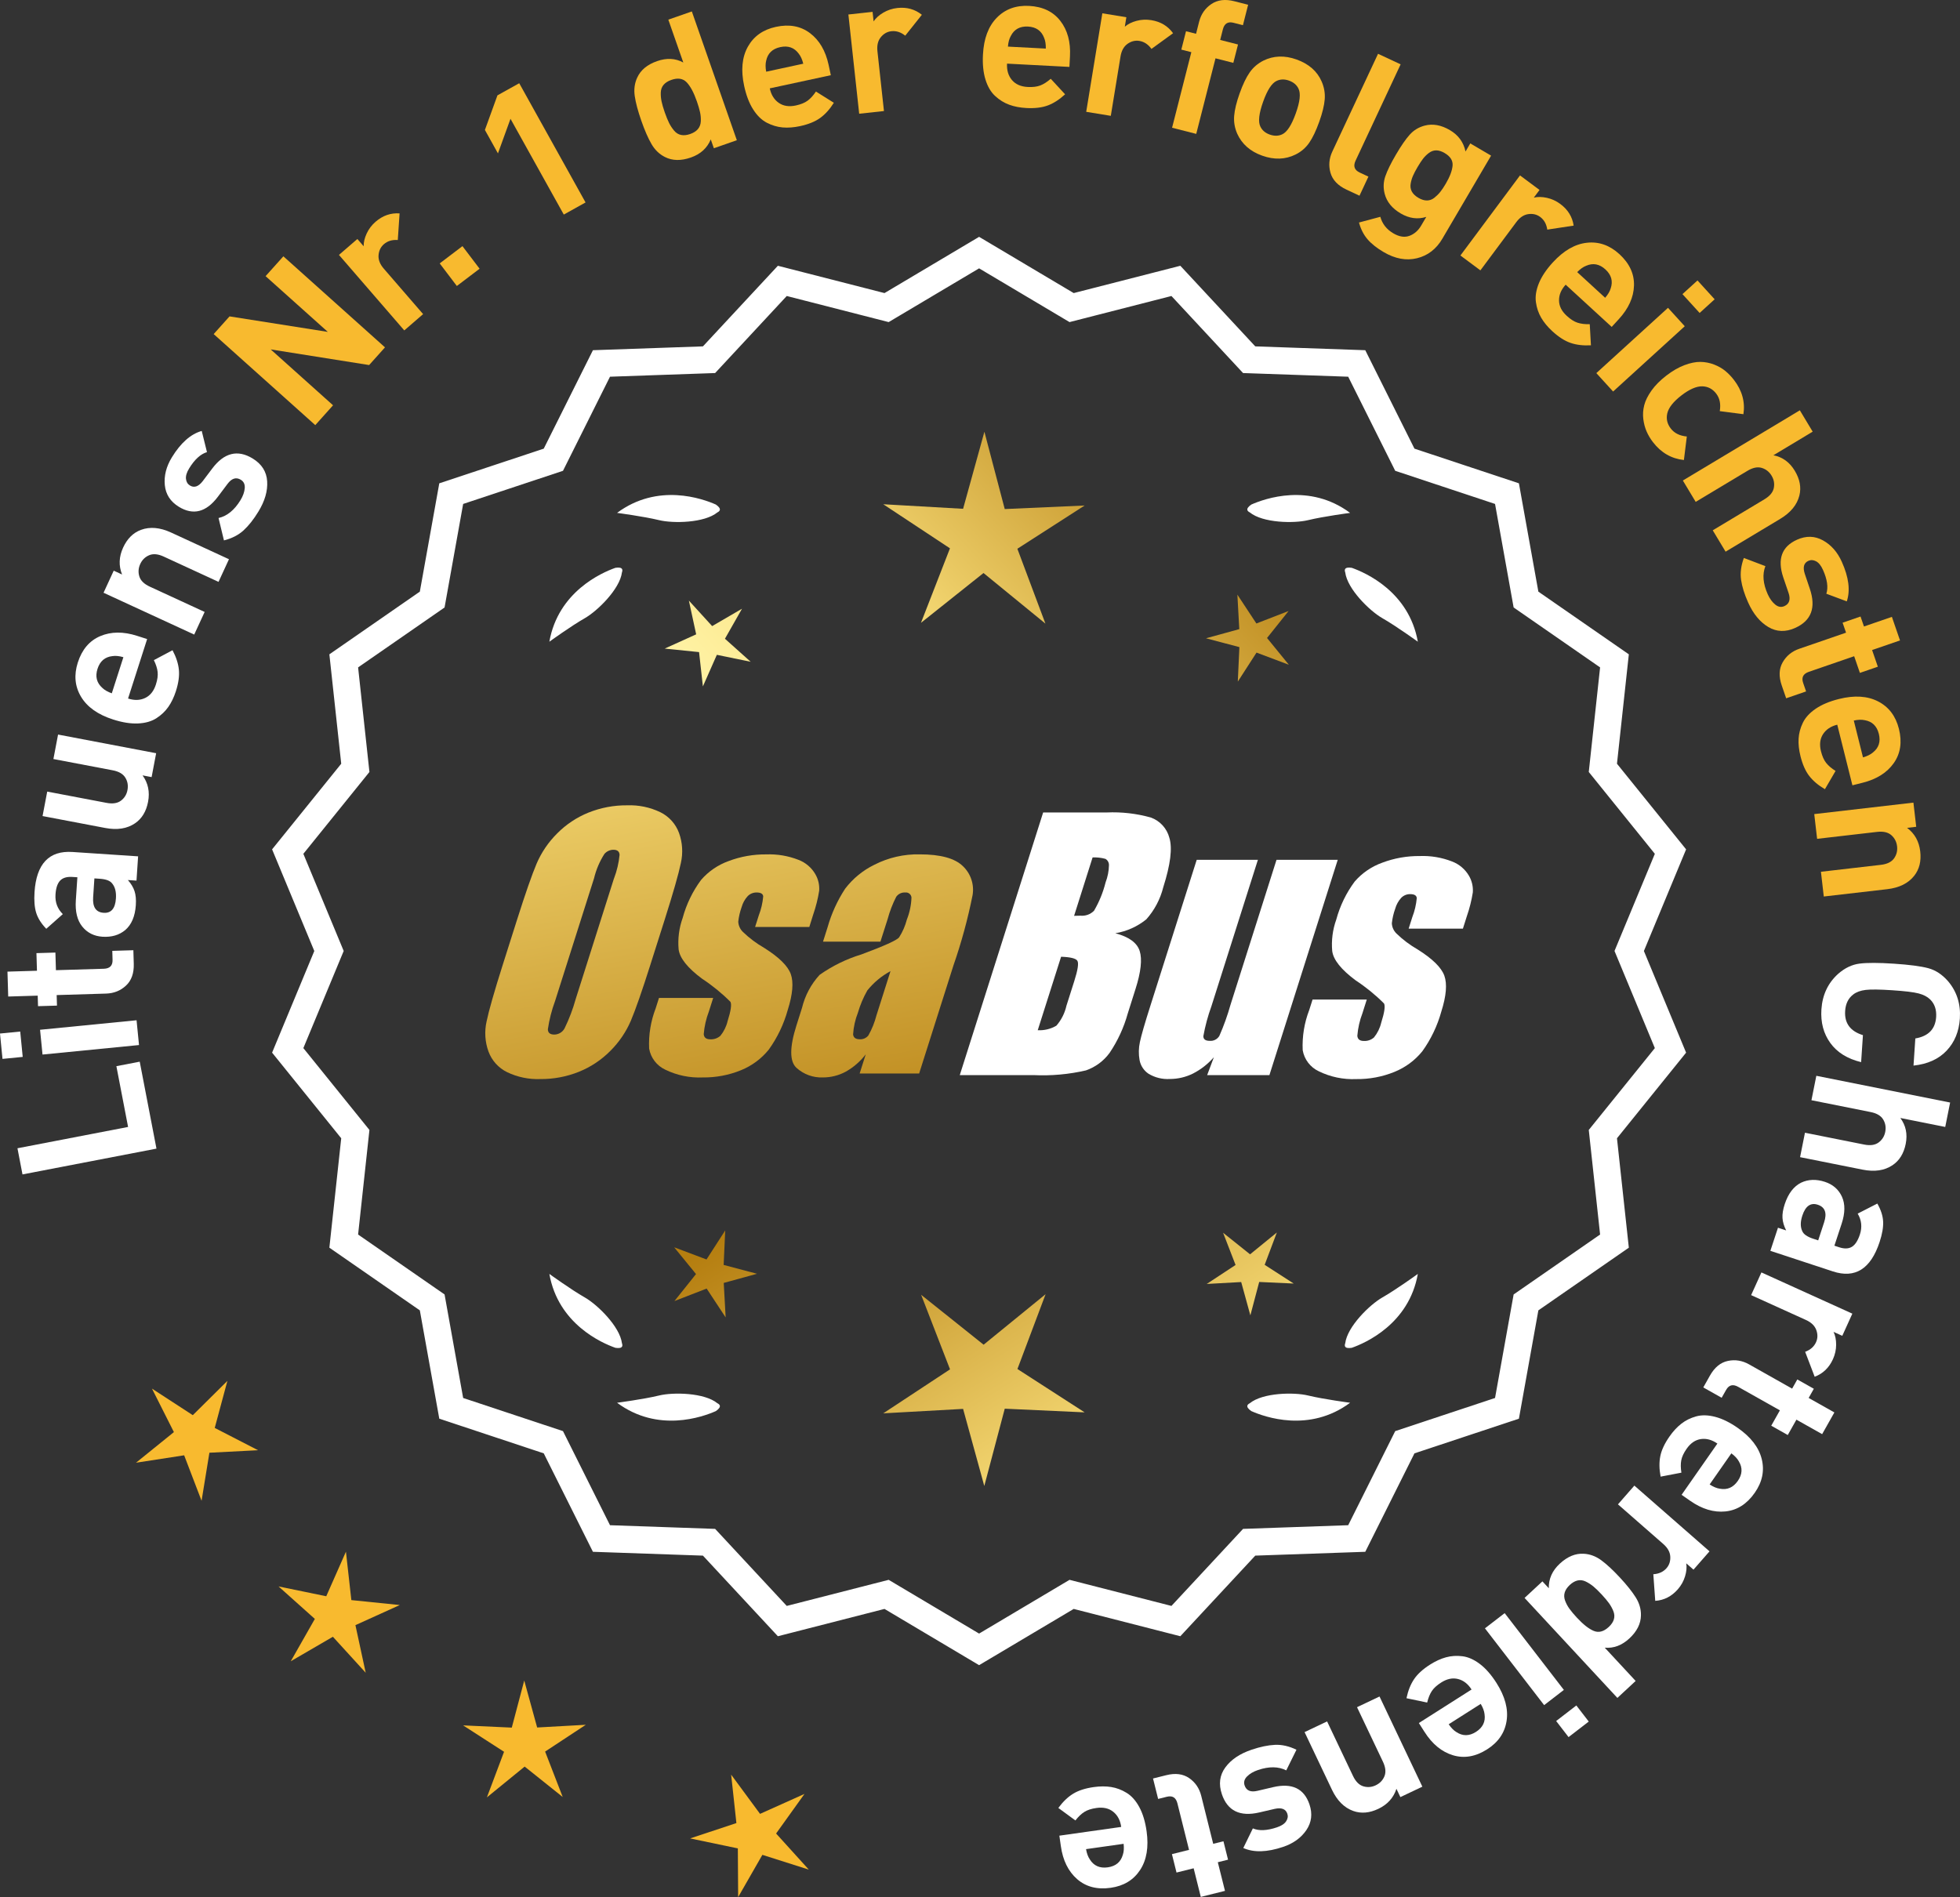 <?xml version="1.0" encoding="UTF-8"?>
<svg xmlns="http://www.w3.org/2000/svg" xmlns:xlink="http://www.w3.org/1999/xlink" id="Layer_2" data-name="Layer 2" viewBox="0 0 173.878 168.323">
  <rect x="0" y="0" width="173.878" height="168.323" fill="#333333" stroke="none"/>
  <defs>
    <style>
      .cls-1 {
        fill: url(#linear-gradient-8);
      }

      .cls-2 {
        fill: url(#linear-gradient-7);
      }

      .cls-3 {
        fill: url(#linear-gradient-5);
      }

      .cls-4 {
        fill: url(#linear-gradient-6);
      }

      .cls-5 {
        fill: url(#linear-gradient-9);
      }

      .cls-6 {
        fill: url(#linear-gradient-4);
      }

      .cls-7 {
        fill: url(#linear-gradient-3);
      }

      .cls-8 {
        fill: url(#linear-gradient-2);
      }

      .cls-9 {
        fill: url(#linear-gradient);
      }

      .cls-10 {
        fill: #f8ba2f;
      }

      .cls-11 {
        stroke: #fff;
        stroke-miterlimit: 10;
        stroke-width: .622px;
      }

      .cls-11, .cls-12 {
        fill: #fff;
      }
    </style>
    <linearGradient id="linear-gradient" x1="113.211" y1="194.003" x2="61.786" y2="111.484" gradientUnits="userSpaceOnUse">
      <stop offset="0" stop-color="#f9df7b"></stop>
      <stop offset=".279" stop-color="#b57e10"></stop>
      <stop offset=".323" stop-color="#c89d38"></stop>
      <stop offset=".417" stop-color="#efda86"></stop>
      <stop offset=".46" stop-color="#fff3a6"></stop>
      <stop offset=".642" stop-color="#f9df7b"></stop>
      <stop offset="1" stop-color="#b57e10"></stop>
    </linearGradient>
    <linearGradient id="linear-gradient-2" x1="126.459" y1="185.748" x2="75.034" y2="103.228" xlink:href="#linear-gradient"></linearGradient>
    <linearGradient id="linear-gradient-3" x1="147.986" y1="172.332" x2="96.561" y2="89.813" xlink:href="#linear-gradient"></linearGradient>
    <linearGradient id="linear-gradient-4" x1="47.774" y1="61.953" x2="79.466" y2="232.972" gradientUnits="userSpaceOnUse">
      <stop offset="0" stop-color="#f9df7b"></stop>
      <stop offset=".279" stop-color="#b57e10"></stop>
      <stop offset=".284" stop-color="#e5c25b"></stop>
      <stop offset=".286" stop-color="#f9df7b"></stop>
      <stop offset=".46" stop-color="#fff3a6"></stop>
      <stop offset=".642" stop-color="#f9df7b"></stop>
      <stop offset="1" stop-color="#b57e10"></stop>
    </linearGradient>
    <linearGradient id="linear-gradient-5" x1="60.282" y1="59.635" x2="91.974" y2="230.654" xlink:href="#linear-gradient-4"></linearGradient>
    <linearGradient id="linear-gradient-6" x1="72.907" y1="57.296" x2="104.599" y2="228.314" xlink:href="#linear-gradient-4"></linearGradient>
    <linearGradient id="linear-gradient-7" x1="52.221" y1="111.354" x2="117.997" y2="50.362" xlink:href="#linear-gradient"></linearGradient>
    <linearGradient id="linear-gradient-8" x1="30.002" y1="87.392" x2="95.778" y2="26.4" xlink:href="#linear-gradient"></linearGradient>
    <linearGradient id="linear-gradient-9" x1="37.057" y1="95.002" x2="102.834" y2="34.009" xlink:href="#linear-gradient"></linearGradient>
  </defs>
  <g id="Layer_1-2" data-name="Layer 1">
    <g>
      <g>
        <polygon class="cls-10" points="20.173 122.521 17.104 125.563 13.482 123.207 15.427 127.065 12.066 129.782 16.337 129.124 17.882 133.16 18.577 128.895 22.892 128.673 19.05 126.694 20.173 122.521"></polygon>
        <polygon class="cls-10" points="31.169 141.971 30.689 137.676 28.943 141.63 24.711 140.759 27.931 143.64 25.795 147.397 29.531 145.224 32.443 148.417 31.531 144.193 35.467 142.409 31.169 141.971"></polygon>
        <polygon class="cls-10" points="47.653 153.274 46.507 149.107 45.402 153.285 41.085 153.087 44.716 155.429 43.194 159.474 46.544 156.743 49.92 159.441 48.359 155.411 51.968 153.034 47.653 153.274"></polygon>
        <polygon class="cls-10" points="68.85 162.681 71.368 159.168 67.426 160.938 64.863 157.458 65.328 161.754 61.226 163.116 65.456 164.002 65.484 168.323 67.633 164.574 71.751 165.884 68.85 162.681"></polygon>
      </g>
      <path class="cls-11" d="M86.859,147.382l-8.345-4.961-9.405,2.409-6.61-7.111-9.703-.338-4.338-8.685-9.214-3.058-1.716-9.556-7.98-5.53,1.046-9.652-6.098-7.554,3.723-8.967-3.723-8.967,6.098-7.554-1.046-9.652,7.98-5.53,1.716-9.556,9.214-3.058,4.338-8.685,9.703-.338,6.61-7.111,9.405,2.409,8.345-4.961,8.345,4.961,9.405-2.409,6.61,7.111,9.703.338,4.338,8.685,9.214,3.058,1.716,9.556,7.98,5.53-1.046,9.652,6.098,7.554-3.723,8.967,3.723,8.967-6.098,7.554,1.046,9.652-7.98,5.53-1.716,9.556-9.214,3.058-4.338,8.685-9.703.338-6.61,7.111-9.405-2.409-8.345,4.961ZM78.789,140.506l8.07,4.797,8.07-4.797,9.095,2.329,6.392-6.877,9.383-.327,4.195-8.399,8.91-2.957,1.659-9.241,7.716-5.348-1.011-9.334,5.897-7.305-3.6-8.671,3.6-8.671-5.897-7.305,1.011-9.334-7.716-5.348-1.659-9.241-8.91-2.957-4.195-8.399-9.383-.327-6.392-6.877-9.095,2.329-8.07-4.797-8.07,4.797-9.095-2.329-6.392,6.877-9.383.327-4.195,8.399-8.91,2.957-1.659,9.241-7.716,5.348,1.011,9.334-5.897,7.305,3.6,8.671-3.6,8.671,5.897,7.305-1.011,9.334,7.716,5.348,1.659,9.241,8.91,2.957,4.195,8.399,9.383.327,6.392,6.877,9.095-2.329Z"></path>
      <g>
        <polygon class="cls-9" points="64.197 112.233 64.337 109.172 62.677 111.747 59.809 110.668 61.745 113.043 59.832 115.437 62.689 114.33 64.375 116.889 64.205 113.829 67.159 113.017 64.197 112.233"></polygon>
        <polygon class="cls-8" points="92.758 114.829 87.259 119.311 81.717 114.882 84.28 121.497 78.356 125.4 85.439 125.006 87.32 131.846 89.135 124.988 96.221 125.313 90.26 121.468 92.758 114.829"></polygon>
        <polygon class="cls-7" points="112.193 112.223 113.273 109.355 110.898 111.291 108.504 109.378 109.611 112.236 107.052 113.921 110.111 113.751 110.924 116.706 111.708 113.744 114.768 113.884 112.193 112.223"></polygon>
      </g>
      <g>
        <path class="cls-12" d="M110.867,124.508c-.114.057-.184.124-.207.201-.001.001-.002.002-.003.003.001 0.0.001 0.0.002.001-.036.131.066.291.35.488,1.179.524,5.149,1.947,8.764-.74,0,0-2.348-.308-3.726-.643-1.249-.304-4.027-.256-5.179.691Z"></path>
        <path class="cls-12" d="M119.327,119.469c0.0.001-0.0.003,0,.004.001-0.0.001-0.0.002-.001.063.12.248.166.589.115,1.217-.428,5.08-2.121,5.862-6.557,0,0-1.918,1.389-3.15,2.091-1.117.637-3.103,2.579-3.29,4.059-.043.12-.049.217-.013.288Z"></path>
      </g>
      <g>
        <path class="cls-12" d="M63.648,124.508c.114.057.184.124.207.201.001.001.002.002.003.003-.001 0-.001 0-.002.001.036.131-.066.291-.35.488-1.179.524-5.149,1.947-8.764-.74,0,0,2.348-.308,3.726-.643,1.249-.304,4.027-.256,5.179.691Z"></path>
        <path class="cls-12" d="M55.188,119.469c-0.0.001 0.0.003,0,.004-.001-0-.001-0-.002-.001-.063.12-.248.166-.589.115-1.217-.428-5.08-2.121-5.862-6.557,0,0,1.918,1.389,3.15,2.091,1.117.637,3.103,2.579,3.29,4.059.043.12.049.217.013.288Z"></path>
      </g>
      <g>
        <path class="cls-12" d="M63.648,45.46c.114-.057.184-.124.207-.201.001-.001.002-.002.003-.003-.001-0-.001-0-.002-.001.036-.131-.066-.291-.35-.488-1.179-.524-5.149-1.947-8.764.74,0,0,2.348.308,3.726.643,1.249.304,4.027.256,5.179-.691Z"></path>
        <path class="cls-12" d="M55.188,50.498c-0-.001 0-.003,0-.004-.001 0-.001 0-.002.001-.063-.12-.248-.166-.589-.115-1.217.428-5.08,2.121-5.862,6.557,0,0,1.918-1.389,3.15-2.091,1.117-.637,3.103-2.579,3.29-4.059.043-.12.049-.217.013-.288Z"></path>
      </g>
      <g>
        <path class="cls-12" d="M110.867,45.46c-.114-.057-.184-.124-.207-.201-.001-.001-.002-.002-.003-.003.001-0.0.001-0.0.002-.001-.036-.131.066-.291.35-.488,1.179-.524,5.149-1.947,8.764.74,0,0-2.348.308-3.726.643-1.249.304-4.027.256-5.179-.691Z"></path>
        <path class="cls-12" d="M119.327,50.498c0-.001-0-.003,0-.004.001 0.0.001 0.0.002.001.063-.12.248-.166.589-.115,1.217.428,5.08,2.121,5.862,6.557,0,0-1.918-1.389-3.15-2.091-1.117-.637-3.103-2.579-3.29-4.059-.043-.12-.049-.217-.013-.288Z"></path>
      </g>
      <g id="Group_4" data-name="Group 4">
        <g id="Group_1" data-name="Group 1">
          <path id="Path_1" data-name="Path 1" class="cls-6" d="M57.7,85.59c-.743,2.341-1.321,3.999-1.734,4.975-.429.998-1.045,1.904-1.814,2.67-.793.803-1.741,1.435-2.787,1.858-1.09.438-2.256.658-3.431.648-1.017.039-2.027-.171-2.945-.611-.769-.376-1.363-1.035-1.657-1.839-.308-.854-.365-1.778-.165-2.663.198-.958.677-2.638,1.438-5.039l1.265-3.987c.743-2.341,1.321-3.999,1.734-4.975.429-.998,1.045-1.904,1.814-2.67.793-.803,1.741-1.435,2.787-1.858,1.091-.437,2.256-.656,3.431-.646,1.017-.039,2.027.171,2.945.611.768.377,1.362,1.036,1.657,1.84.308.854.365,1.778.165,2.663-.198.958-.677,2.637-1.438,5.037l-1.266,3.986ZM54.474,77.932c.255-.669.42-1.369.49-2.082-.014-.303-.197-.454-.548-.454-.305.003-.593.136-.794.366-.426.665-.737,1.397-.922,2.166l-3.456,10.883c-.3.811-.515,1.65-.64,2.506,0,.319.194.476.565.476.383-.001.734-.212.915-.548.408-.836.739-1.708.988-2.604l3.398-10.71.003.003Z"></path>
          <path id="Path_2" data-name="Path 2" class="cls-3" d="M71.797,82.249h-4.81l.329-1.035c.208-.538.339-1.102.391-1.676-.018-.234-.216-.351-.592-.351-.295-.003-.578.115-.785.325-.254.277-.438.611-.538.973-.15.416-.25.849-.298,1.289.015.339.158.661.399.9.569.552,1.206,1.031,1.894,1.425,1.317.827,2.106,1.604,2.367,2.33.259.728.172,1.789-.271,3.182-.35,1.263-.919,2.454-1.683,3.518-.654.81-1.504,1.439-2.469,1.829-1.077.439-2.23.656-3.393.64-1.148.051-2.29-.186-3.322-.691-.755-.353-1.289-1.052-1.43-1.873-.055-1.217.143-2.433.582-3.57l.293-.922h4.808l-.384,1.21c-.246.642-.398,1.316-.454,2.001.022.307.216.461.574.461.33.02.655-.092.903-.311.308-.381.527-.826.64-1.302.289-.911.373-1.482.251-1.712-.764-.766-1.605-1.451-2.509-2.045-1.291-.958-1.987-1.829-2.088-2.612-.083-.943.039-1.893.359-2.784.329-1.218.883-2.363,1.634-3.376.659-.761,1.503-1.338,2.45-1.676,1.062-.401,2.19-.6,3.325-.589.978-.037,1.953.127,2.864.483.631.24,1.16.689,1.498,1.273.258.444.376.955.34,1.467-.114.719-.291,1.427-.53,2.114l-.348,1.111v-.008Z"></path>
          <path id="Path_3" data-name="Path 3" class="cls-4" d="M78.108,83.548h-5.095l.406-1.28c.343-1.213.869-2.366,1.559-3.42.686-.899,1.573-1.626,2.59-2.122,1.245-.636,2.629-.953,4.027-.922,1.836,0,3.11.347,3.822,1.042.696.657,1.021,1.616.867,2.561-.422,2.122-.99,4.212-1.701,6.255l-3.043,9.588h-5.279l.542-1.701c-.481.626-1.083,1.149-1.771,1.536-.626.339-1.326.515-2.038.512-.862.033-1.703-.275-2.341-.856-.611-.57-.611-1.82,0-3.75l.498-1.571c.264-1.09.8-2.096,1.558-2.923,1.131-.798,2.383-1.411,3.707-1.814,2.019-.75,3.134-1.252,3.343-1.508.313-.488.546-1.023.691-1.584.247-.621.386-1.28.41-1.948-.017-.269-.248-.473-.517-.457-.011.001-.021.002-.032.003-.317-.024-.622.121-.805.381-.322.631-.577,1.295-.761,1.979l-.638,1.997ZM78.999,86.167c-.793.427-1.493,1.009-2.056,1.712-.356.627-.637,1.293-.838,1.986-.24.612-.383,1.257-.424,1.913.033.285.223.432.582.432.297.022.586-.104.772-.337.316-.559.557-1.156.717-1.778l1.247-3.928Z"></path>
        </g>
        <g id="Group_3" data-name="Group 3">
          <path id="Path_7" data-name="Path 7" class="cls-12" d="M92.535,72.087h5.641c1.319-.059,2.639.092,3.91.446.817.29,1.437.967,1.654,1.807.278.907.098,2.367-.542,4.379-.264,1.057-.78,2.035-1.503,2.849-.794.644-1.742,1.07-2.751,1.236,1.207.319,1.928.841,2.162,1.576s.11,1.862-.373,3.376l-.684,2.162c-.345,1.246-.89,2.429-1.613,3.501-.526.72-1.258,1.262-2.1,1.554-1.523.352-3.088.492-4.649.417h-6.541l7.396-23.304h-.007ZM94.134,84.885l-2.073,6.522c.579.032,1.154-.108,1.654-.402.44-.507.747-1.115.893-1.771l.691-2.173c.318-.999.411-1.603.278-1.814-.132-.212-.611-.329-1.445-.359l.003-.004ZM96.928,76.076l-1.642,5.183c.245-.011.435-.014.57-.014.446.042.887-.119,1.2-.44.459-.785.804-1.631,1.024-2.513.188-.49.289-1.008.3-1.532.004-.229-.116-.442-.314-.556-.368-.102-.75-.144-1.131-.126l-.007-.002Z"></path>
          <path id="Path_8" data-name="Path 8" class="cls-12" d="M118.675,76.29l-6.061,19.1h-5.523l.596-1.588c-.519.596-1.147,1.088-1.851,1.449-.638.318-1.342.484-2.056.483-.66.041-1.318-.12-1.885-.461-.422-.281-.712-.723-.801-1.222-.094-.527-.084-1.068.03-1.591.114-.552.428-1.65.951-3.288l4.09-12.884h5.428l-4.126,12.997c-.313.861-.551,1.747-.713,2.648,0,.278.183.417.56.417.344.031.676-.137.856-.432.396-.901.729-1.829.995-2.776l4.079-12.854h5.428l.003.003Z"></path>
          <path id="Path_9" data-name="Path 9" class="cls-12" d="M129.776,82.395h-4.81l.329-1.035c.208-.538.339-1.102.391-1.676-.018-.234-.216-.351-.592-.351-.295-.003-.578.115-.784.325-.254.277-.438.611-.538.973-.15.416-.249.848-.297,1.287.015.339.158.661.399.9.569.553,1.205,1.032,1.893,1.426,1.317.827,2.106,1.604,2.367,2.33.259.728.172,1.789-.271,3.182-.35,1.263-.919,2.454-1.683,3.518-.654.809-1.504,1.439-2.469,1.829-1.077.439-2.23.656-3.393.64-1.148.051-2.29-.186-3.322-.691-.755-.353-1.289-1.052-1.43-1.873-.055-1.217.143-2.433.582-3.57l.293-.922h4.81l-.384,1.211c-.246.642-.398,1.316-.454,2.001.022.307.216.461.574.461.33.02.655-.092.903-.311.308-.381.527-.826.64-1.302.289-.911.373-1.482.251-1.712-.764-.766-1.605-1.451-2.509-2.045-1.291-.958-1.987-1.829-2.088-2.612-.083-.943.039-1.893.359-2.784.329-1.218.883-2.363,1.634-3.376.659-.761,1.503-1.338,2.45-1.676,1.062-.401,2.19-.6,3.325-.589.978-.037,1.953.127,2.864.483.632.239,1.163.689,1.503,1.273.258.444.376.955.34,1.467-.114.719-.291,1.427-.53,2.114l-.351,1.108-.004-.005Z"></path>
        </g>
      </g>
      <g>
        <path class="cls-12" d="M12.396,94.201l1.485,7.712-11.886,2.289-.446-2.321,9.814-1.891-1.038-5.392,2.07-.399Z"></path>
        <path class="cls-12" d="M1.794,91.525l.221,2.25-1.793.177-.222-2.25,1.794-.177ZM12.115,90.524l.217,2.199-8.56.844-.218-2.199,8.561-.844Z"></path>
        <path class="cls-12" d="M11.831,84.308l.036,1.207c.024.838-.205,1.483-.691,1.934-.483.451-1.073.687-1.765.708l-4.384.132.028.935-1.682.05-.028-.934-2.617.078-.066-2.209,2.617-.078-.046-1.563,1.682-.05.047,1.563,4.247-.127c.533-.016.792-.279.776-.789l-.023-.799,1.869-.056Z"></path>
        <path class="cls-12" d="M12.252,75.979l-.143,2.154-.764-.05c.285.325.482.654.59.985.109.331.148.745.114,1.242-.065.984-.375,1.719-.93,2.204-.541.453-1.219.652-2.034.598-.746-.05-1.342-.35-1.788-.902-.445-.552-.636-1.326-.57-2.321l.137-2.052-.441-.029c-.485-.032-.848.075-1.085.32-.238.246-.377.656-.414,1.233-.047.69.17,1.272.649,1.747l-1.467,1.3c-.445-.461-.744-.932-.894-1.414-.149-.481-.199-1.095-.149-1.842.166-2.51,1.29-3.697,3.37-3.558l5.818.386ZM8.849,77.968l-.475-.031-.111,1.679c-.059.871.252,1.329.932,1.374.667.044,1.03-.38,1.089-1.273.038-.577-.074-1.021-.337-1.334-.178-.239-.543-.377-1.098-.414Z"></path>
        <path class="cls-12" d="M13.853,66.829l-.403,2.121-.803-.153c.494.682.656,1.463.489,2.343-.162.857-.549,1.494-1.157,1.908-.703.478-1.583.616-2.641.415l-5.562-1.057.413-2.171,5.26,1c.546.104.974.038,1.284-.197.31-.235.502-.548.575-.937.077-.401.015-.768-.188-1.1-.201-.333-.575-.551-1.121-.655l-5.261-1.0.413-2.171,8.701,1.655Z"></path>
        <path class="cls-12" d="M13.053,56.701l-1.693,5.277c.562.18,1.066.164,1.516-.049.449-.213.767-.611.953-1.193.14-.432.19-.805.154-1.12-.035-.315-.146-.663-.333-1.045l1.655-.879c.32.602.507,1.177.563,1.725.056.548-.032,1.183-.263,1.906-.174.54-.398,1.006-.674,1.4-.275.394-.629.729-1.064,1.007-.434.277-.977.43-1.628.459-.652.029-1.388-.088-2.209-.352-1.349-.433-2.297-1.106-2.842-2.019-.546-.913-.641-1.926-.285-3.037.371-1.155,1.035-1.936,1.993-2.342s2.048-.415,3.266-.023l.891.286ZM10.947,58.31c-.371-.107-.693-.139-.969-.097-.666.072-1.108.448-1.326,1.128-.219.68-.077,1.243.422,1.689.199.195.481.357.844.485l1.029-3.205Z"></path>
        <path class="cls-12" d="M20.312,49.619l-.926,2.007-4.863-2.243c-.504-.233-.935-.272-1.293-.119-.356.153-.619.41-.786.77-.171.371-.197.741-.082,1.113.116.372.426.674.931.906l4.862,2.243-.926,2.007-8.043-3.71.903-1.96.741.341c-.313-.781-.282-1.578.093-2.391.365-.792.894-1.316,1.585-1.571.798-.294,1.685-.215,2.663.235l5.141,2.371Z"></path>
        <path class="cls-12" d="M22.417,40.682c.803.491,1.23,1.165,1.284,2.021.055.856-.205,1.754-.779,2.691-.425.696-.865,1.251-1.316,1.665-.453.414-1.033.711-1.739.889l-.479-1.986c.758-.174,1.406-.701,1.944-1.581.224-.367.351-.722.38-1.062.028-.341-.086-.591-.348-.751-.416-.254-.811-.13-1.184.372l-.861,1.147c-1.032,1.362-2.181,1.655-3.448.881-.754-.461-1.17-1.105-1.25-1.93s.129-1.645.625-2.457c.786-1.286,1.671-2.068,2.65-2.345l.465,1.879c-.569.17-1.096.652-1.581,1.444-.219.358-.312.669-.281.934.03.265.147.459.351.583.377.231.754.103,1.132-.384l.843-1.118c1.062-1.41,2.26-1.707,3.594-.891Z"></path>
        <path class="cls-10" d="M34.154,30.82l-1.407,1.57-8.732-1.388,5.531,4.958-1.576,1.76-9.014-8.078,1.407-1.57,8.719,1.376-5.521-4.946,1.578-1.76,9.015,8.078Z"></path>
        <path class="cls-10" d="M35.448,18.933l-.159,2.363c-.496-.036-.906.087-1.231.369-.283.245-.441.569-.475.972s.121.802.461,1.196l3.492,4.038-1.671,1.445-5.795-6.699,1.634-1.412.557.643c-.007-.354.083-.731.269-1.131.186-.4.449-.749.792-1.045.635-.548,1.344-.794,2.127-.738Z"></path>
        <path class="cls-10" d="M42.547,23.843l-2.019,1.532-1.521-2.004,2.018-1.532,1.521,2.004Z"></path>
        <path class="cls-10" d="M51.947,17.963l-1.931,1.075-4.728-8.498-1.113,3.07-1.157-2.08,1.113-3.07,1.932-1.075,5.884,10.577Z"></path>
        <path class="cls-10" d="M65.366,12.442l-2.037.712-.275-.786c-.317.772-.905,1.307-1.762,1.606-.878.307-1.645.293-2.301-.042-.495-.248-.894-.631-1.194-1.15-.302-.518-.604-1.212-.907-2.078-.299-.856-.492-1.581-.579-2.175-.088-.594-.015-1.141.218-1.643.306-.671.892-1.158,1.76-1.461.855-.299,1.632-.258,2.329.122l-1.329-3.803,2.086-.729,3.992,11.426ZM61.817,8.983c-.272-.781-.575-1.342-.904-1.683-.329-.341-.782-.411-1.359-.209-.301.104-.529.251-.686.437-.156.187-.24.414-.248.681-.009.267.015.532.071.795.056.263.149.587.284.972.136.385.263.698.383.938.119.24.268.465.442.674s.383.338.621.386c.239.049.508.021.808-.084s.528-.25.686-.438c.156-.187.242-.415.256-.684.014-.269-.009-.54-.068-.813-.06-.273-.155-.597-.285-.972Z"></path>
        <path class="cls-10" d="M73.706,6.672l-5.417,1.168c.123.576.391,1.005.8,1.288.409.283.911.36,1.511.231.442-.096.792-.238,1.046-.426.255-.188.501-.459.738-.811l1.59.996c-.363.577-.769,1.027-1.215,1.349-.446.322-1.041.563-1.782.724-.555.119-1.07.158-1.55.116-.478-.042-.944-.181-1.402-.419s-.861-.632-1.212-1.182-.616-1.247-.798-2.089c-.299-1.385-.189-2.542.329-3.471.52-.929,1.349-1.517,2.49-1.763,1.184-.256,2.192-.07,3.023.556.831.627,1.381,1.566,1.652,2.818l.196.914ZM71.26,5.652c-.093-.374-.226-.67-.4-.888-.396-.541-.94-.736-1.64-.585-.698.151-1.114.554-1.252,1.209-.068.27-.068.595.002.974l3.29-.71Z"></path>
        <path class="cls-10" d="M81.782,1.312l-1.476,1.854c-.386-.311-.795-.443-1.223-.397-.371.04-.686.217-.943.53-.255.313-.356.729-.299,1.247l.578,5.306-2.197.239-.959-8.805,2.146-.234.093.845c.196-.295.483-.554.864-.778.38-.224.796-.36,1.247-.41.833-.091,1.556.11,2.169.602Z"></path>
        <path class="cls-10" d="M94.871,5.936l-5.534-.29c-.03.589.114,1.073.434,1.453.321.38.788.586,1.399.618.451.024.825-.022,1.122-.137.295-.115.603-.311.924-.59l1.272,1.378c-.501.461-1.008.79-1.523.984-.516.194-1.152.272-1.91.232-.566-.03-1.075-.127-1.525-.293-.451-.165-.866-.422-1.245-.771-.38-.349-.666-.835-.86-1.458s-.269-1.364-.223-2.225c.073-1.415.481-2.503,1.226-3.264.743-.761,1.697-1.111,2.863-1.05,1.212.063,2.136.506,2.773,1.328.639.822.925,1.873.856,3.152l-.049.934ZM92.777,4.311c.009-.385-.042-.706-.153-.961-.24-.625-.716-.957-1.43-.994-.713-.037-1.222.242-1.524.839-.138.243-.223.556-.253.94l3.36.176Z"></path>
        <path class="cls-10" d="M104.066,2.948l-1.916,1.392c-.29-.403-.647-.64-1.072-.71-.369-.06-.719.026-1.05.259-.331.233-.539.607-.623,1.121l-.862,5.268-2.182-.357,1.431-8.741,2.131.349-.137.839c.268-.232.615-.405,1.041-.519.426-.114.863-.134,1.31-.061.829.136,1.472.522,1.93,1.16Z"></path>
        <path class="cls-10" d="M109.412,5.578l-1.581-.403-1.709,6.705-2.143-.546,1.709-6.705-.889-.227.416-1.631.891.227.271-1.071c.172-.669.532-1.192,1.084-1.566.551-.374,1.233-.458,2.046-.25l1.219.311-.461,1.812-.841-.214c-.493-.126-.808.069-.939.585l-.238.939,1.581.403-.416,1.631Z"></path>
        <path class="cls-10" d="M117.036,10.799c-.286.801-.584,1.425-.895,1.874-.312.448-.715.795-1.211,1.039-.906.447-1.893.48-2.959.099-1.057-.377-1.794-1.026-2.212-1.945-.226-.514-.317-1.043-.272-1.587.043-.544.206-1.211.488-2.001.281-.79.578-1.406.887-1.85.308-.443.713-.792,1.213-1.047.904-.446,1.886-.481,2.943-.104,1.088.389,1.831,1.039,2.228,1.951.225.514.317,1.04.275,1.579s-.203,1.203-.485,1.993ZM114.955,10.056c.37-1.035.449-1.765.239-2.188-.158-.334-.439-.573-.845-.717-.395-.141-.76-.132-1.092.025-.431.196-.831.811-1.2,1.846-.373,1.046-.457,1.781-.247,2.205.158.334.435.57.83.711.405.145.774.138,1.108-.02.43-.195.832-.815,1.206-1.862Z"></path>
        <path class="cls-10" d="M120.605,17.365l-1.141-.533c-.77-.36-1.246-.858-1.43-1.495-.185-.636-.13-1.268.162-1.894l4.055-8.67,2.003.936-3.997,8.547c-.226.483-.103.834.37,1.055l.77.36-.792,1.694Z"></path>
        <path class="cls-10" d="M127.963,21.17c-.545.928-1.297,1.509-2.255,1.742-.958.233-1.944.051-2.961-.546-.606-.355-1.082-.732-1.426-1.132-.345-.399-.598-.896-.761-1.491l1.894-.506c.171.626.556,1.114,1.15,1.464.528.31,1.008.384,1.437.222.431-.162.774-.463,1.032-.902l.457-.777c-.758.239-1.514.137-2.266-.304-.763-.448-1.237-1.028-1.423-1.741-.138-.527-.119-1.045.055-1.554.175-.509.489-1.154.95-1.937.458-.782.865-1.371,1.222-1.766.357-.395.799-.661,1.326-.799.714-.186,1.457-.052,2.229.401.752.442,1.216,1.075,1.388,1.899l.423-.719,1.846,1.084-4.317,7.36ZM128.259,16.299c.361-.616.562-1.148.604-1.598.039-.449-.194-.823-.703-1.121-.273-.161-.526-.24-.757-.238-.232.002-.449.082-.652.238-.203.156-.379.33-.522.521-.146.191-.303.433-.476.726s-.307.55-.402.769c-.097.22-.165.455-.207.706-.043.251-.007.482.104.693.114.211.308.396.581.557s.529.239.769.235c.239-.004.458-.086.656-.246.199-.159.374-.333.523-.521s.311-.429.482-.722Z"></path>
        <path class="cls-10" d="M139.605,20.018l-2.341.355c-.072-.492-.281-.866-.626-1.123-.301-.223-.651-.308-1.052-.253-.401.055-.758.291-1.069.709l-3.186,4.282-1.773-1.319,5.287-7.105,1.732,1.289-.507.682c.343-.083.731-.077,1.162.018.431.095.829.278,1.192.548.672.5,1.066,1.14,1.18,1.917Z"></path>
        <path class="cls-10" d="M142.98,29.006l-4.084-3.747c-.398.434-.595.9-.589,1.397.004.498.231.953.684,1.366.333.307.651.51.952.609.302.099.665.144,1.09.133l.104,1.873c-.681.037-1.281-.033-1.802-.211-.522-.178-1.062-.524-1.621-1.037-.418-.383-.748-.782-.99-1.197-.243-.415-.399-.877-.469-1.388-.07-.51.018-1.067.265-1.672s.661-1.223,1.243-1.858c.958-1.044,1.965-1.623,3.023-1.737,1.058-.114,2.017.224,2.878,1.013.893.82,1.324,1.75,1.292,2.79-.03,1.04-.479,2.032-1.345,2.976l-.632.689ZM142.399,26.42c.252-.291.416-.571.493-.839.213-.635.057-1.194-.47-1.676-.526-.483-1.096-.591-1.71-.324-.261.1-.525.287-.793.563l2.479,2.276Z"></path>
        <path class="cls-10" d="M143.103,34.738l-1.487-1.634,6.358-5.792,1.487,1.634-6.358,5.792ZM150.78,27.768l-1.523-1.671,1.333-1.214,1.522,1.672-1.332,1.213Z"></path>
        <path class="cls-10" d="M149.385,40.816c-1.107-.119-2.022-.646-2.741-1.58-.229-.296-.416-.61-.563-.94-.146-.33-.246-.7-.298-1.111-.051-.411-.024-.822.082-1.232.104-.41.321-.845.647-1.304.326-.458.763-.898,1.312-1.321.547-.422,1.083-.732,1.61-.93.527-.198,1-.294,1.42-.288.419.006.823.085,1.212.236.389.152.721.342.998.572.277.23.531.493.758.79.727.943,1.008,1.957.842,3.042l-2.098-.272c.105-.625-.001-1.144-.318-1.557-.319-.413-.728-.628-1.226-.644-.525-.012-1.142.256-1.851.802-.719.554-1.138,1.084-1.261,1.594-.111.486-.009.936.31,1.349.317.413.792.648,1.423.706l-.258,2.088Z"></path>
        <path class="cls-10" d="M153.082,48.947l-1.139-1.895,4.592-2.756c.476-.286.751-.62.826-1.002.074-.382.01-.743-.194-1.083-.21-.35-.502-.581-.873-.695-.373-.114-.797-.028-1.272.258l-4.591,2.756-1.139-1.895,10.378-6.23,1.138,1.895-3.483,2.092c.811.161,1.443.621,1.897,1.379.45.748.586,1.48.407,2.195-.207.824-.771,1.513-1.694,2.068l-4.853,2.914Z"></path>
        <path class="cls-10" d="M159.266,55.711c-.857.386-1.656.359-2.394-.079-.738-.439-1.333-1.159-1.783-2.162-.335-.744-.545-1.42-.633-2.027-.086-.607-.003-1.253.247-1.938l1.911.725c-.283.724-.213,1.556.209,2.497.177.393.397.697.663.914.265.216.537.261.815.136.445-.2.565-.596.362-1.188l-.463-1.358c-.542-1.621-.136-2.735,1.218-3.344.807-.363,1.572-.344,2.299.056.728.4,1.286,1.034,1.676,1.902.619,1.375.767,2.545.442,3.511l-1.813-.676c.181-.566.08-1.273-.301-2.12-.172-.383-.376-.635-.612-.76-.235-.124-.462-.137-.679-.039-.404.181-.511.565-.321,1.151l.447,1.327c.565,1.672.135,2.829-1.291,3.47Z"></path>
        <path class="cls-10" d="M158.456,61.956l-.393-1.141c-.273-.793-.245-1.477.084-2.052.33-.575.82-.975,1.474-1.2l4.148-1.429-.306-.884,1.591-.548.305.884,2.477-.853.72,2.09-2.476.853.51,1.479-1.592.548-.509-1.479-4.02,1.385c-.504.174-.672.501-.506.983l.261.756-1.769.609Z"></path>
        <path class="cls-10" d="M164.333,69.676l-1.344-5.377c-.572.143-.992.423-1.263.841-.269.418-.329.923-.181,1.517.109.44.263.784.46,1.033.196.249.474.486.834.712l-.944,1.62c-.589-.344-1.05-.734-1.387-1.169-.338-.436-.597-1.022-.781-1.759-.138-.55-.193-1.065-.167-1.544.025-.479.15-.952.374-1.416.222-.465.603-.881,1.141-1.249.539-.369,1.227-.657,2.062-.866,1.375-.344,2.534-.271,3.48.217.944.488,1.56,1.298,1.842,2.431.294,1.177.142,2.19-.457,3.041-.601.851-1.521,1.431-2.764,1.742l-.906.227ZM165.273,67.198c.37-.104.662-.248.873-.429.528-.412.705-.965.532-1.657-.172-.693-.589-1.097-1.248-1.212-.272-.061-.598-.05-.974.033l.816,3.266Z"></path>
        <path class="cls-10" d="M161.794,79.544l-.253-2.195,5.318-.615c.552-.064.94-.254,1.167-.572.225-.317.315-.673.271-1.067-.047-.405-.217-.736-.51-.994-.292-.257-.714-.354-1.266-.29l-5.319.615-.254-2.195,8.798-1.018.248,2.145-.81.094c.674.504,1.062,1.2,1.166,2.09.101.867-.079,1.589-.537,2.167-.527.666-1.326,1.061-2.396,1.185l-5.623.65Z"></path>
        <path class="cls-12" d="M165.106,94.24c-1.218-.297-2.129-.863-2.732-1.698-.603-.835-.867-1.829-.791-2.983.087-1.29.583-2.342,1.488-3.156.591-.517,1.222-.819,1.892-.905s1.689-.084,3.059.007c1.367.091,2.378.223,3.031.397s1.238.556,1.756,1.147c.79.927,1.142,2.035,1.057,3.324-.077,1.154-.47,2.104-1.178,2.852-.708.748-1.687,1.188-2.934,1.322l.161-2.409c1.159-.196,1.776-.831,1.847-1.905.042-.644-.133-1.162-.527-1.552-.246-.243-.588-.422-1.029-.537-.44-.115-1.222-.209-2.34-.283-1.12-.074-1.906-.084-2.358-.029s-.817.187-1.091.396c-.443.334-.686.823-.728,1.468-.073,1.086.453,1.802,1.578,2.149l-.16,2.392Z"></path>
        <path class="cls-12" d="M159.691,102.67l.433-2.167,5.251,1.049c.544.109.973.047,1.285-.186s.508-.543.585-.932c.08-.4.02-.767-.179-1.102-.199-.334-.571-.556-1.116-.664l-5.251-1.049.434-2.167,11.869,2.371-.434,2.167-3.983-.796c.491.664.65,1.43.477,2.297-.17.856-.562,1.488-1.176,1.897-.706.471-1.588.602-2.645.391l-5.55-1.108Z"></path>
        <path class="cls-12" d="M157.054,110.983l.676-2.051.727.239c-.195-.386-.304-.753-.326-1.101-.023-.347.043-.758.199-1.232.309-.937.791-1.571,1.45-1.903.637-.303,1.342-.328,2.118-.073.71.234,1.212.674,1.508,1.32.293.646.285,1.442-.027,2.39l-.644,1.954.42.138c.462.152.84.139,1.132-.039.291-.178.528-.542.709-1.091.216-.657.15-1.274-.195-1.854l1.743-.893c.317.558.489,1.088.514,1.592s-.079,1.111-.313,1.821c-.786,2.389-2.17,3.258-4.15,2.606l-5.539-1.824ZM160.845,109.905l.453.149.525-1.599c.273-.829.087-1.35-.56-1.562-.634-.209-1.093.111-1.371.962-.182.549-.183,1.008-.008,1.376.113.275.433.5.96.674Z"></path>
        <path class="cls-12" d="M160.986,122.154l-.845-2.212c.465-.175.787-.459.965-.851.154-.341.163-.701.024-1.082-.14-.38-.445-.678-.921-.893l-4.861-2.205.913-2.013,8.066,3.658-.893,1.967-.774-.351c.154.319.231.699.23,1.14s-.096.868-.282,1.281c-.347.764-.888,1.284-1.623,1.56Z"></path>
        <path class="cls-12" d="M151.105,123.1l.592-1.052c.413-.731.943-1.164,1.591-1.299.65-.136,1.275-.033,1.877.306l3.821,2.153.459-.814,1.466.826-.459.815,2.282,1.285-1.086,1.926-2.281-1.285-.768,1.363-1.466-.826.768-1.363-3.703-2.086c-.464-.261-.82-.17-1.07.274l-.394.696-1.629-.918Z"></path>
        <path class="cls-12" d="M149.182,132.626l3.173-4.543c-.484-.337-.971-.471-1.463-.4-.491.071-.913.358-1.264.859-.26.372-.419.713-.478,1.025-.059.311-.056.677.012,1.097l-1.843.352c-.127-.669-.136-1.274-.028-1.814.107-.54.379-1.122.813-1.744.324-.465.677-.844,1.055-1.139.379-.295.817-.512,1.314-.649.496-.137,1.061-.123,1.691.042.632.165,1.301.494,2.007.987,1.161.811,1.868,1.733,2.121,2.767.254,1.033.045,2.029-.624,2.986-.694.994-1.559,1.544-2.594,1.651-1.035.106-2.077-.207-3.127-.94l-.767-.535ZM151.668,131.709c.321.211.621.337.896.378.658.127,1.191-.101,1.6-.687.409-.585.44-1.165.095-1.738-.133-.245-.355-.483-.664-.712l-1.927,2.76Z"></path>
        <path class="cls-12" d="M146.842,142.038l-.17-2.362c.496-.033.887-.212,1.17-.536.246-.281.357-.624.334-1.028-.022-.404-.23-.778-.623-1.121l-4.018-3.515,1.455-1.663,6.667,5.832-1.422,1.625-.64-.56c.055.35.02.735-.11,1.158-.128.422-.341.804-.639,1.145-.553.631-1.221.973-2.005,1.025Z"></path>
        <path class="cls-12" d="M135.25,141.778l1.583-1.469.566.61c-.018-.835.307-1.561.971-2.177.682-.633,1.391-.927,2.126-.883.553.028,1.069.22,1.555.575.483.355,1.038.869,1.662,1.542.617.665,1.084,1.251,1.402,1.76.318.509.471,1.04.458,1.593-.011.737-.353,1.418-1.025,2.043-.665.617-1.394.89-2.184.821l2.74,2.953-1.62,1.504-8.234-8.871ZM139.889,143.526c.562.606,1.063 1,1.502,1.18.438.18.881.063,1.33-.354.232-.216.384-.441.452-.675.068-.234.054-.475-.046-.723-.099-.248-.227-.481-.382-.7-.156-.219-.374-.477-.651-.776-.278-.299-.52-.535-.726-.707-.206-.172-.432-.319-.675-.44-.244-.121-.486-.156-.725-.105-.238.051-.474.185-.707.401-.231.216-.383.441-.452.675-.069.234-.055.477.04.729s.224.492.388.718.382.485.651.776Z"></path>
        <path class="cls-12" d="M131.733,144.476l1.751-1.349,5.251,6.813-1.75,1.349-5.252-6.813ZM138.052,152.7l1.79-1.38,1.101,1.427-1.791,1.38-1.1-1.427Z"></path>
        <path class="cls-12" d="M125.87,152.879l4.677-2.974c-.316-.497-.715-.808-1.196-.931-.482-.124-.98-.021-1.497.308-.383.243-.661.497-.835.762-.174.265-.311.604-.411,1.017l-1.835-.384c.14-.667.363-1.229.671-1.686.307-.457.78-.89,1.42-1.297.479-.304.949-.52,1.413-.647.463-.127.951-.158,1.461-.094.512.064,1.027.294,1.547.688.52.395,1.011.956,1.473,1.683.76,1.195,1.059,2.318.895,3.37-.163,1.051-.737,1.89-1.724,2.517-1.022.651-2.032.826-3.029.527-.996-.3-1.838-.99-2.525-2.07l-.503-.789ZM128.519,152.987c.217.319.444.551.683.694.559.37,1.139.364,1.741-.02s.854-.906.756-1.568c-.029-.277-.142-.582-.34-.913l-2.84,1.807Z"></path>
        <path class="cls-12" d="M115.734,153.683l1.997-.948,2.297,4.837c.238.501.543.808.916.92s.739.082,1.098-.088c.368-.175.627-.442.776-.802.149-.36.104-.79-.133-1.292l-2.299-4.837,1.996-.948,3.8,8-1.95.926-.35-.737c-.259.801-.794,1.393-1.603,1.777-.788.375-1.529.438-2.224.191-.801-.285-1.432-.913-1.894-1.886l-2.429-5.114Z"></path>
        <path class="cls-12" d="M108.396,159.188c-.302-.891-.197-1.683.31-2.375.508-.692,1.283-1.214,2.324-1.566.773-.261,1.467-.406,2.078-.433.613-.028,1.248.116,1.905.433l-.905,1.832c-.693-.352-1.528-.363-2.506-.032-.407.138-.732.328-.974.572-.241.243-.312.509-.214.799.156.462.538.62,1.147.474l1.396-.328c1.664-.383,2.734.128,3.21,1.535.282.837.189,1.598-.278,2.283-.469.685-1.153,1.179-2.055,1.484-1.428.482-2.607.516-3.538.101l.849-1.74c.545.234,1.258.203,2.139-.095.397-.135.669-.313.813-.536.147-.223.183-.447.106-.672-.142-.419-.514-.562-1.115-.431l-1.364.317c-1.719.402-2.828-.138-3.329-1.62Z"></path>
        <path class="cls-12" d="M102.29,157.799l1.171-.293c.813-.203,1.493-.116,2.038.262.544.378.899.902,1.067,1.573l1.062,4.255.908-.227.408,1.633-.908.227.636,2.54-2.146.536-.633-2.54-1.52.379-.407-1.633,1.518-.379-1.03-4.123c-.13-.517-.441-.713-.936-.59l-.776.194-.453-1.814Z"></path>
        <path class="cls-12" d="M93.979,162.872l5.487-.776c-.082-.584-.317-1.031-.705-1.342-.386-.312-.884-.424-1.49-.339-.448.063-.807.18-1.074.35-.269.169-.533.421-.795.756l-1.513-1.108c.403-.55.839-.969,1.307-1.258.469-.29,1.079-.487,1.83-.594.562-.079,1.08-.081,1.554-.005.475.076.931.249,1.369.519.439.27.814.692,1.124,1.266.311.574.525,1.288.646,2.14.197,1.403.005,2.549-.578,3.438-.585.89-1.454,1.416-2.61,1.579-1.2.17-2.192-.088-2.977-.772-.783-.685-1.265-1.661-1.443-2.929l-.132-.926ZM96.346,164.066c.065.38.178.684.336.914.354.568.886.802,1.593.702.707-.1,1.152-.472,1.336-1.116.09-.264.112-.588.069-.971l-3.334.472Z"></path>
      </g>
      <g>
        <polygon class="cls-2" points="112.403 56.606 114.315 54.212 111.458 55.319 109.772 52.761 109.942 55.82 106.988 56.633 109.95 57.416 109.81 60.477 111.471 57.902 114.338 58.981 112.403 56.606"></polygon>
        <polygon class="cls-1" points="65.826 54.01 63.177 55.551 61.112 53.287 61.759 56.283 58.968 57.547 62.016 57.858 62.356 60.903 63.594 58.1 66.595 58.717 64.312 56.674 65.826 54.01"></polygon>
        <polygon class="cls-5" points="89.134 45.167 87.33 38.307 85.439 45.144 78.356 44.74 84.274 48.651 81.702 55.262 87.25 50.842 92.743 55.332 90.254 48.689 96.221 44.853 89.134 45.167"></polygon>
      </g>
    </g>
  </g>
</svg>

